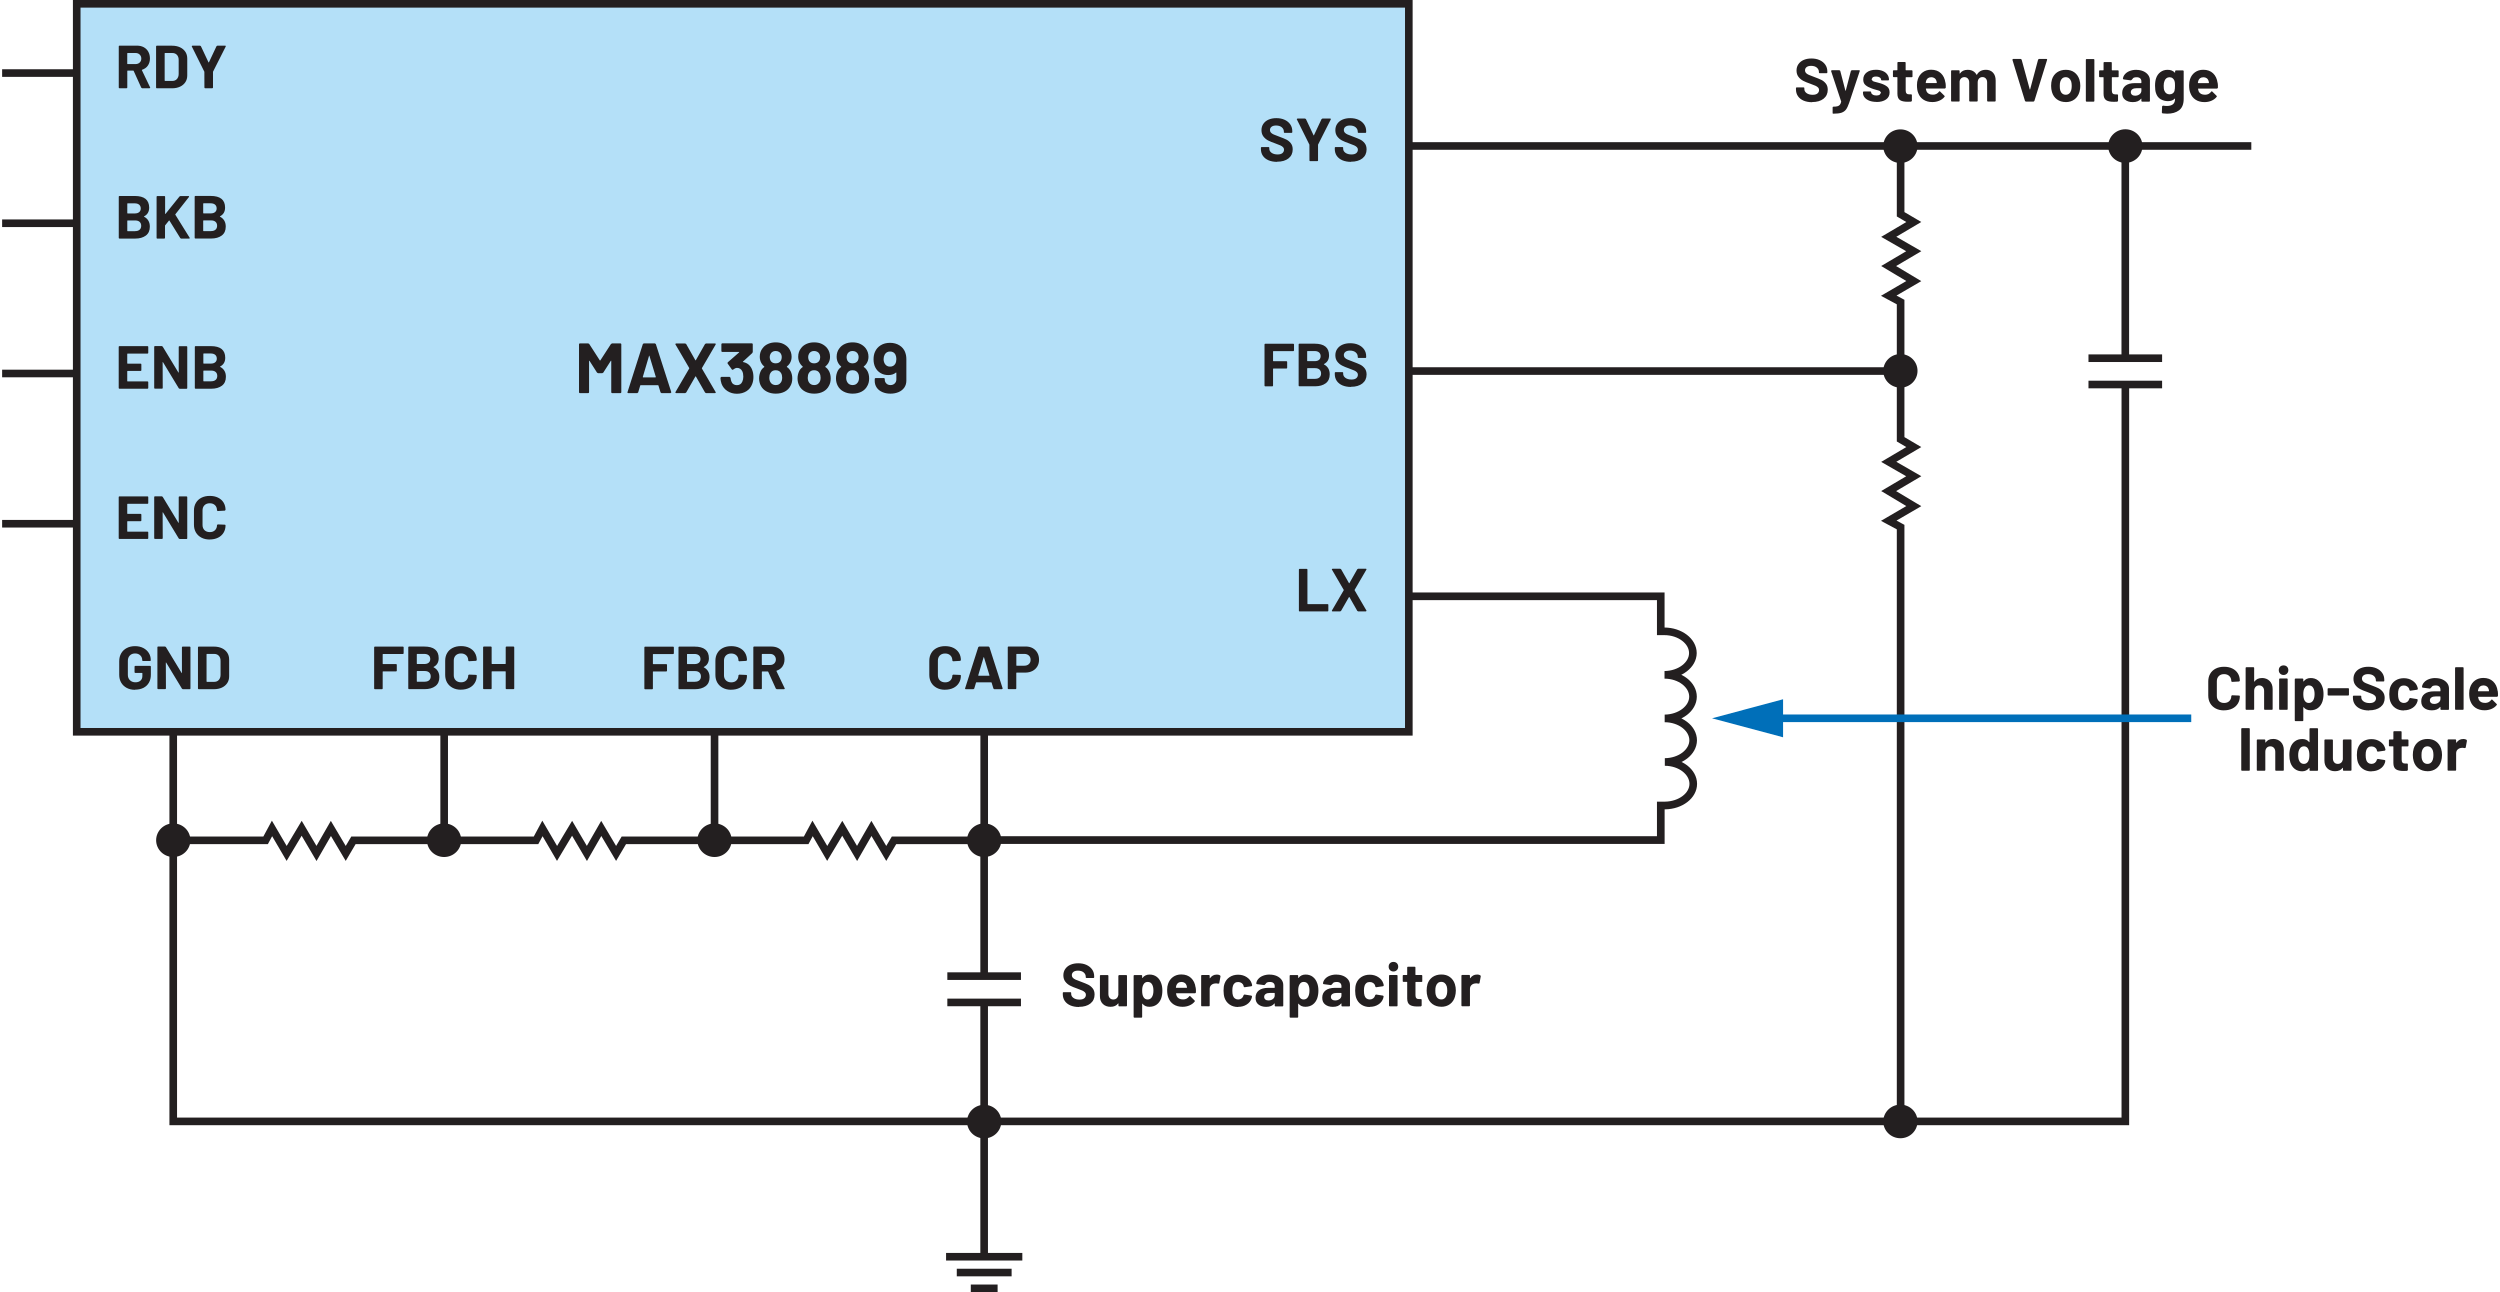 <?xml version="1.0" encoding="UTF-8"?><svg id="uuid-ac239e27-32dd-454d-b769-d724ab0a7060" xmlns="http://www.w3.org/2000/svg" width="6.83in" height="3.53in" viewBox="0 0 491.54 254.48"><polyline points="255.24 29.5 442.98 29.5 442.98 28 255.24 28" fill="#231f20"/><polyline points="255.24 73.83 373.87 73.83 373.87 72.33 255.24 72.33" fill="#231f20"/><polygon points="32.95 127.86 32.95 221.61 418.92 221.61 418.92 75.87 417.42 75.87 417.42 220.11 34.45 220.11 34.45 127.86 32.95 127.86 32.95 127.86" fill="#231f20"/><polyline points="87.81 165.4 87.81 127.86 86.31 127.86 86.31 165.4" fill="#231f20"/><polyline points="141.06 165.46 141.06 127.86 139.56 127.86 139.56 165.46" fill="#231f20"/><polyline points="194.17 165.34 194.17 127.86 192.67 127.86 192.67 165.34" fill="#231f20"/><polyline points="0 44.72 36.55 44.72 36.55 43.22 0 43.22" fill="#231f20"/><polyline points="0 74.31 36.55 74.31 36.55 72.81 0 72.81" fill="#231f20"/><polyline points="0 103.9 36.55 103.9 36.55 102.4 0 102.4" fill="#231f20"/><polyline points="0 15.14 36.55 15.14 36.55 13.64 0 13.64" fill="#231f20"/><rect x="14.69" y=".75" width="262.37" height="143.38" fill="#b4e0f8"/><polygon points="277.05 144.13 277.05 143.38 15.44 143.38 15.44 1.5 276.3 1.5 276.3 144.13 277.05 144.13 277.05 143.38 277.05 144.13 277.8 144.13 277.8 0 13.94 0 13.94 144.88 277.8 144.88 277.8 144.13 277.05 144.13" fill="#231f20"/><path d="M174.87,72.21c-.45,0-.79-.19-1.02-.56-.16-.26-.24-.57-.24-.92,0-.33,.07-.62,.21-.88,.22-.41,.58-.62,1.06-.62s.86,.21,1.06,.62c.12,.26,.18,.55,.18,.85,0,.38-.07,.7-.21,.94-.21,.38-.57,.57-1.05,.57Zm3-2.81c-.23-.59-.61-1.05-1.14-1.38-.53-.33-1.15-.5-1.86-.5s-1.31,.16-1.83,.48c-.52,.32-.89,.75-1.13,1.3-.19,.42-.28,.91-.28,1.46,0,.63,.12,1.17,.35,1.61,.25,.49,.6,.86,1.04,1.11,.44,.26,.95,.39,1.5,.39,.62,0,1.13-.16,1.51-.49h.06s.03,.04,.03,.04v1.3c0,.33-.11,.59-.32,.8-.21,.21-.5,.32-.84,.32s-.6-.1-.81-.31-.31-.46-.31-.77v-.13l-.05-.12-.12-.05h-1.64l-.12,.05-.05,.12v.39c0,.49,.13,.93,.39,1.31,.26,.38,.62,.67,1.09,.88s1,.32,1.61,.32,1.16-.11,1.64-.32,.84-.51,1.11-.9c.26-.39,.39-.83,.39-1.34v-4.21c0-.53-.08-.99-.24-1.37Zm-9.38,5.95c-.21,.33-.55,.49-.99,.49s-.81-.18-1.02-.53c-.16-.24-.24-.55-.24-.91s.07-.68,.21-.91c.21-.38,.55-.57,1.04-.57,.51,0,.87,.2,1.08,.59,.13,.23,.2,.52,.2,.87,0,.4-.09,.73-.27,.98Zm-2.04-5.6c.09-.2,.23-.35,.41-.46,.18-.11,.38-.16,.61-.16,.25,0,.47,.05,.66,.16s.33,.25,.42,.44c.09,.19,.14,.38,.14,.59,0,.29-.06,.54-.18,.74-.23,.34-.57,.5-1.02,.5s-.78-.17-.99-.5c-.12-.21-.18-.46-.18-.73,0-.21,.05-.4,.14-.59Zm3.98,3.36c-.18-.36-.42-.63-.73-.83v-.1c.22-.17,.42-.37,.57-.62,.24-.38,.36-.82,.36-1.3,0-.63-.19-1.19-.56-1.68-.27-.35-.63-.63-1.06-.84s-.94-.31-1.51-.31-1.05,.1-1.5,.3c-.45,.2-.81,.48-1.08,.85-.37,.46-.56,1.02-.56,1.68,0,.47,.11,.89,.32,1.26,.16,.28,.35,.5,.57,.67v.1c-.31,.21-.54,.47-.7,.8-.21,.45-.32,.93-.32,1.44s.11,1,.34,1.44c.26,.5,.65,.89,1.18,1.16,.52,.27,1.11,.4,1.76,.4,.69,0,1.29-.14,1.79-.41s.87-.65,1.11-1.13c.23-.4,.35-.88,.35-1.44s-.11-1.01-.32-1.44Zm-9.51,2.24c-.21,.33-.55,.49-.99,.49s-.81-.18-1.02-.53c-.16-.24-.24-.55-.24-.91s.07-.68,.21-.91c.21-.38,.55-.57,1.04-.57,.51,0,.87,.2,1.08,.59,.13,.23,.2,.52,.2,.87,0,.4-.09,.73-.27,.98Zm-2.04-5.6c.09-.2,.23-.35,.41-.46,.18-.11,.38-.16,.61-.16,.25,0,.47,.05,.66,.16s.33,.25,.42,.44c.09,.19,.14,.38,.14,.59,0,.29-.06,.54-.18,.74-.23,.34-.57,.5-1.02,.5s-.78-.17-.99-.5c-.12-.21-.18-.46-.18-.73,0-.21,.05-.4,.14-.59Zm3.98,3.36c-.18-.36-.42-.63-.73-.83v-.1c.22-.17,.42-.37,.57-.62,.24-.38,.36-.82,.36-1.3,0-.63-.19-1.19-.56-1.68-.27-.35-.63-.63-1.06-.84s-.94-.31-1.51-.31-1.05,.1-1.5,.3c-.45,.2-.81,.48-1.08,.85-.37,.46-.56,1.02-.56,1.68,0,.47,.11,.89,.32,1.26,.16,.28,.35,.5,.57,.67v.1c-.31,.21-.54,.47-.7,.8-.21,.45-.32,.93-.32,1.44s.11,1,.34,1.44c.26,.5,.65,.89,1.18,1.16,.52,.27,1.11,.4,1.76,.4,.69,0,1.29-.14,1.79-.41s.87-.65,1.11-1.13c.23-.4,.35-.88,.35-1.44s-.11-1.01-.32-1.44Zm-9.51,2.24c-.21,.33-.55,.49-.99,.49s-.81-.18-1.02-.53c-.16-.24-.24-.55-.24-.91s.07-.68,.21-.91c.21-.38,.55-.57,1.04-.57,.51,0,.87,.2,1.08,.59,.13,.23,.2,.52,.2,.87,0,.4-.09,.73-.27,.98Zm-2.04-5.6c.09-.2,.23-.35,.41-.46,.18-.11,.38-.16,.61-.16,.25,0,.47,.05,.66,.16s.33,.25,.42,.44c.09,.19,.14,.38,.14,.59,0,.29-.06,.54-.18,.74-.23,.34-.57,.5-1.02,.5s-.78-.17-.99-.5c-.12-.21-.18-.46-.18-.73,0-.21,.05-.4,.14-.59Zm3.98,3.36c-.18-.36-.42-.63-.73-.83v-.1c.22-.17,.42-.37,.57-.62,.24-.38,.36-.82,.36-1.3,0-.63-.19-1.19-.56-1.68-.27-.35-.63-.63-1.06-.84s-.94-.31-1.51-.31-1.05,.1-1.5,.3c-.45,.2-.81,.48-1.08,.85-.37,.46-.56,1.02-.56,1.68,0,.47,.11,.89,.32,1.26,.16,.28,.35,.5,.57,.67v.1c-.31,.21-.54,.47-.7,.8-.21,.45-.32,.93-.32,1.44s.11,1,.34,1.44c.26,.5,.65,.89,1.18,1.16,.52,.27,1.11,.4,1.76,.4,.69,0,1.29-.14,1.79-.41s.87-.65,1.11-1.13c.23-.4,.35-.88,.35-1.44s-.11-1.01-.32-1.44Zm-7.6-.36c-.34-.8-.92-1.28-1.74-1.44l-.06-.03,.02-.06,1.83-1.68,.1-.21v-1.54l-.05-.12-.12-.05h-5.84l-.12,.05-.05,.12v1.36l.05,.12,.12,.05h3.29l.05,.03-.02,.06-2.23,1.95-.06,.14,.03,.1,.83,1.16,.13,.08,.11-.04,.41-.26,.32-.09c.5,0,.86,.22,1.08,.66,.14,.28,.21,.64,.21,1.08,0,.37-.07,.7-.2,.98-.2,.46-.56,.69-1.08,.69-.26,0-.49-.07-.68-.2-.19-.13-.33-.32-.41-.57-.06-.15-.12-.38-.15-.69l-.17-.17h-1.65l-.17,.17c.02,.42,.09,.81,.22,1.18,.23,.61,.62,1.09,1.16,1.44s1.16,.53,1.87,.53,1.34-.17,1.87-.5,.9-.8,1.13-1.4c.17-.43,.25-.9,.25-1.4,0-.56-.09-1.05-.28-1.48Zm-14.94,4.68h1.76l.21-.11,1.83-3.19h.08l1.82,3.19,.21,.11h1.76l.15-.11-.03-.08-2.72-4.66v-.08l2.72-4.66v-.14s-.13-.06-.13-.06h-1.76l-.21,.11-1.82,3.21h-.08l-1.82-3.21-.21-.11h-1.78l-.15,.11,.03,.08,2.72,4.66v.08l-2.72,4.66v.14s.13,.06,.13,.06Zm-6.57-3.18l1.23-4.16,.04-.05,.04,.05,1.26,4.16-.06,.08h-2.46l-.06-.08Zm3.68,3.18h1.78l.15-.13v-.07s-3.04-9.46-3.04-9.46l-.18-.14h-2.2l-.18,.14-3.02,9.46v.15s.14,.05,.14,.05h1.78l.18-.14,.41-1.37,.07-.06h3.44l.07,.06,.42,1.37,.18,.14Zm-9.94-9.69l-2.11,3.26h-.08l-2.1-3.26-.2-.11h-1.64l-.12,.05-.05,.12v9.46l.05,.12,.12,.05h1.64l.12-.05,.05-.12v-6.16l.03-.06,.06,.03,1.48,2.32,.2,.11h.83l.2-.11,1.48-2.32,.06-.04,.03,.06v6.17l.05,.12,.12,.05h1.64l.12-.05,.05-.12v-9.46l-.05-.12-.12-.05h-1.64l-.2,.11Z" fill="#231f20"/><path d="M41.16,45.52h-1.5l-.06-.06v-1.99l.06-.06h1.49c.38,0,.67,.09,.88,.28,.21,.19,.31,.45,.31,.77s-.1,.59-.31,.77c-.21,.19-.5,.28-.86,.28Zm-1.5-5.48h1.4c.38,0,.67,.09,.88,.27,.21,.18,.31,.43,.31,.74s-.1,.54-.31,.72-.5,.26-.88,.26h-1.4l-.06-.06v-1.87l.06-.06Zm3.23,2.57c.68-.34,1.02-.92,1.02-1.72,0-1.54-.95-2.3-2.84-2.3h-3.01l-.1,.04-.04,.1v8.11l.04,.1,.1,.04h3.11c.86,0,1.55-.2,2.08-.59,.53-.4,.79-.98,.79-1.76,0-.91-.38-1.56-1.14-1.96v-.07Zm-12.35,4.38h1.4l.1-.04,.04-.1v-2.39l.02-.07,.76-.95,.05-.02,.04,.02,2.14,3.46,.17,.1h1.58l.12-.08-.02-.08-2.83-4.55v-.08s2.69-3.42,2.69-3.42l.02-.13-.12-.05h-1.58l-.18,.08-2.77,3.44-.05,.02-.02-.04v-3.36l-.04-.1-.1-.04h-1.4l-.1,.04-.04,.1v8.11l.04,.1,.1,.04Zm-4.33-1.46h-1.5l-.06-.06v-1.99l.06-.06h1.49c.38,0,.67,.09,.88,.28,.21,.19,.31,.45,.31,.77s-.1,.59-.31,.77c-.21,.19-.5,.28-.86,.28Zm-1.5-5.48h1.4c.38,0,.67,.09,.88,.27,.21,.18,.31,.43,.31,.74s-.1,.54-.31,.72-.5,.26-.88,.26h-1.4l-.06-.06v-1.87l.06-.06Zm3.23,2.57c.68-.34,1.02-.92,1.02-1.72,0-1.54-.95-2.3-2.84-2.3h-3.01l-.1,.04-.04,.1v8.11l.04,.1,.1,.04h3.11c.86,0,1.55-.2,2.08-.59,.53-.4,.79-.98,.79-1.76,0-.91-.38-1.56-1.14-1.96v-.07Z" fill="#231f20"/><path d="M41.19,75.1h-1.5l-.06-.06v-1.99l.06-.06h1.49c.38,0,.67,.09,.88,.28,.21,.19,.31,.45,.31,.77s-.1,.59-.31,.77c-.21,.19-.5,.28-.86,.28Zm-1.5-5.48h1.4c.38,0,.67,.09,.88,.27,.21,.18,.31,.43,.31,.74s-.1,.54-.31,.72-.5,.26-.88,.26h-1.4l-.06-.06v-1.87l.06-.06Zm3.23,2.57c.68-.34,1.02-.92,1.02-1.72,0-1.54-.95-2.3-2.84-2.3h-3.01l-.1,.04-.04,.1v8.11l.04,.1,.1,.04h3.11c.86,0,1.55-.2,2.08-.59,.53-.4,.79-.98,.79-1.76,0-.91-.38-1.56-1.14-1.96v-.07Zm-8.14-3.88v5.04s-.01,.05-.01,.05l-.05-.03-3.1-5.11-.17-.1h-1.36l-.1,.04-.04,.1v8.11l.04,.1,.1,.04h1.4l.1-.04,.04-.1-.02-5.06,.02-.05,.05,.03,3.11,5.14,.17,.1h1.36l.1-.04,.04-.1v-8.11l-.04-.1-.1-.04h-1.4l-.1,.04-.04,.1Zm-6,1.16v-1.16l-.04-.1-.1-.04h-5.54l-.1,.04-.04,.1v8.11l.04,.1,.1,.04h5.54l.1-.04,.04-.1v-1.16l-.04-.1-.1-.04h-3.94l-.06-.06v-1.94l.06-.06h2.58l.1-.04,.04-.1v-1.16l-.04-.1-.1-.04h-2.58l-.06-.06v-1.86l.06-.06h3.94l.1-.04,.04-.1Z" fill="#231f20"/><path d="M40.89,106.25c.62,0,1.16-.12,1.63-.35,.47-.23,.83-.56,1.09-.98,.26-.42,.39-.91,.39-1.46l-.04-.08-.1-.04-1.4-.06-.14,.13c0,.42-.13,.75-.39,1.01-.26,.26-.6,.38-1.03,.38s-.78-.13-1.04-.38c-.26-.26-.39-.59-.39-1.01v-2.89c0-.42,.13-.76,.39-1.02,.26-.26,.61-.38,1.04-.38s.77,.13,1.03,.38,.39,.6,.39,1.02l.12,.13h.02l1.4-.08,.14-.13c0-.55-.13-1.04-.39-1.46-.26-.42-.62-.74-1.09-.97-.47-.23-1.01-.34-1.63-.34s-1.17,.12-1.64,.36c-.47,.24-.84,.58-1.09,1.02-.26,.44-.38,.95-.38,1.52v2.77c0,.58,.13,1.08,.38,1.52,.26,.44,.62,.78,1.09,1.03s1.02,.37,1.64,.37Zm-6.11-8.35v5.04s-.01,.05-.01,.05l-.05-.03-3.1-5.11-.17-.1h-1.36l-.1,.04-.04,.1v8.11l.04,.1,.1,.04h1.4l.1-.04,.04-.1-.02-5.06,.02-.05,.05,.03,3.11,5.14,.17,.1h1.36l.1-.04,.04-.1v-8.11l-.04-.1-.1-.04h-1.4l-.1,.04-.04,.1Zm-6,1.16v-1.16l-.04-.1-.1-.04h-5.54l-.1,.04-.04,.1v8.11l.04,.1,.1,.04h5.54l.1-.04,.04-.1v-1.16l-.04-.1-.1-.04h-3.94l-.06-.06v-1.94l.06-.06h2.58l.1-.04,.04-.1v-1.16l-.04-.1-.1-.04h-2.58l-.06-.06v-1.86l.06-.06h3.94l.1-.04,.04-.1Z" fill="#231f20"/><path d="M40.26,134.23v-5.38l.06-.06h1.44c.38,0,.69,.12,.92,.37,.23,.25,.34,.58,.34,1v2.76c0,.42-.13,.75-.35,1-.23,.25-.53,.37-.89,.37h-1.45l-.06-.06Zm-1.55,1.51h3c.6,0,1.13-.11,1.58-.32,.45-.21,.8-.51,1.05-.89s.37-.83,.37-1.33v-3.31c0-.5-.12-.95-.37-1.33-.25-.38-.6-.68-1.05-.89s-.98-.32-1.58-.32h-3l-.1,.04-.04,.1v8.11l.04,.1,.1,.04Zm-3.3-8.26v5.04s-.01,.05-.01,.05l-.05-.03-3.1-5.11-.17-.1h-1.36l-.1,.04-.04,.1v8.11l.04,.1,.1,.04h1.4l.1-.04,.04-.1-.02-5.06,.02-.05,.05,.03,3.11,5.14,.17,.1h1.36l.1-.04,.04-.1v-8.11l-.04-.1-.1-.04h-1.4l-.1,.04-.04,.1Zm-9.22,8.35c.62,0,1.16-.12,1.63-.35,.47-.24,.83-.58,1.09-1.03,.26-.45,.38-.98,.38-1.58v-1.58l-.04-.1-.1-.04h-2.93l-.1,.04-.04,.1v1.1l.04,.1,.1,.04h1.34l.06,.06v.54c0,.39-.12,.7-.37,.92-.25,.22-.58,.33-1,.33s-.79-.13-1.07-.4c-.28-.27-.42-.62-.42-1.05v-2.78c0-.43,.13-.78,.39-1.05,.26-.27,.61-.4,1.04-.4s.76,.13,1.02,.38,.38,.56,.38,.93v.04l.04,.1,.1,.04h1.4l.1-.04,.04-.1v-.08c0-.5-.13-.96-.39-1.37s-.62-.74-1.09-.98c-.47-.24-1.01-.36-1.61-.36s-1.16,.12-1.63,.37c-.47,.24-.84,.59-1.1,1.04s-.39,.96-.39,1.55v2.69c0,.58,.13,1.1,.39,1.54,.26,.44,.63,.79,1.1,1.04,.47,.25,1.02,.37,1.63,.37Z" fill="#231f20"/><path d="M40,17.38h1.39l.1-.04,.04-.1v-3.11s2.51-4.97,2.51-4.97v-.13s-.11-.04-.11-.04h-1.54l-.17,.11-1.5,3.19h-.07l-1.5-3.19-.17-.11h-1.51l-.13,.1,.02,.07,2.47,4.97v.07s.01,3.04,.01,3.04l.04,.1,.1,.04Zm-7.99-1.5v-5.38l.06-.06h1.44c.38,0,.69,.12,.92,.37,.23,.25,.34,.58,.34,1v2.76c0,.42-.13,.75-.35,1-.23,.25-.53,.37-.89,.37h-1.45l-.06-.06Zm-1.55,1.51h3c.6,0,1.13-.11,1.58-.32,.45-.21,.8-.51,1.05-.89s.37-.83,.37-1.33v-3.31c0-.5-.12-.95-.37-1.33-.25-.38-.6-.68-1.05-.89s-.98-.32-1.58-.32h-3l-.1,.04-.04,.1v8.11l.04,.1,.1,.04Zm-5.76-6.95h1.57c.34,0,.61,.1,.82,.31,.21,.2,.32,.47,.32,.79s-.11,.58-.32,.78c-.21,.2-.49,.3-.82,.3h-1.57l-.06-.06v-2.05l.06-.06Zm2.86,6.95h1.48l.13-.1-.02-.07-1.63-3.4,.04-.08c.49-.16,.87-.43,1.14-.82,.27-.39,.41-.85,.41-1.4,0-.5-.11-.95-.32-1.33s-.51-.68-.9-.89c-.39-.21-.84-.31-1.35-.31h-3.43l-.1,.04-.04,.1v8.11l.04,.1,.1,.04h1.4l.1-.04,.04-.1v-3.28l.06-.06h1.12l.07,.05,1.5,3.32,.17,.11Z" fill="#231f20"/><path d="M265.66,31.85c.94,0,1.69-.22,2.24-.65,.55-.44,.83-1.03,.83-1.78,0-.5-.13-.91-.39-1.23-.26-.32-.55-.55-.88-.71s-.77-.34-1.34-.55c-.51-.18-.89-.33-1.13-.44-.24-.11-.43-.23-.55-.37-.12-.14-.19-.3-.19-.5,0-.28,.11-.5,.32-.66,.21-.16,.51-.24,.88-.24,.48,0,.86,.12,1.13,.35,.28,.24,.41,.52,.41,.86v.1l.04,.1,.1,.04h1.38l.1-.04,.04-.1v-.18c0-.51-.13-.96-.4-1.35-.27-.39-.64-.69-1.12-.91-.48-.22-1.02-.32-1.63-.32-.58,0-1.08,.1-1.52,.29-.44,.19-.78,.47-1.03,.83s-.37,.78-.37,1.26,.13,.9,.38,1.23,.56,.59,.94,.79c.37,.19,.83,.38,1.36,.56,.48,.18,.83,.31,1.05,.41,.22,.1,.39,.22,.52,.35s.19,.29,.19,.49c0,.26-.1,.49-.31,.67s-.52,.27-.95,.27c-.5,0-.9-.11-1.2-.33-.3-.22-.44-.49-.44-.81v-.18l-.04-.1-.1-.04h-1.37l-.1,.04-.04,.1v.26c0,.5,.13,.95,.39,1.33,.26,.38,.63,.67,1.11,.88,.48,.2,1.04,.31,1.68,.31Zm-8.02-.11h1.39l.1-.04,.04-.1v-3.11s2.51-4.97,2.51-4.97v-.13s-.11-.04-.11-.04h-1.54l-.17,.11-1.5,3.19h-.07l-1.5-3.19-.17-.11h-1.51l-.13,.1,.02,.07,2.47,4.97v.07s.01,3.04,.01,3.04l.04,.1,.1,.04Zm-6.53,.11c.94,0,1.69-.22,2.24-.65,.55-.44,.83-1.03,.83-1.78,0-.5-.13-.91-.39-1.23-.26-.32-.55-.55-.88-.71s-.77-.34-1.34-.55c-.51-.18-.89-.33-1.13-.44-.24-.11-.43-.23-.55-.37-.12-.14-.19-.3-.19-.5,0-.28,.11-.5,.32-.66,.21-.16,.51-.24,.88-.24,.48,0,.86,.12,1.13,.35,.28,.24,.41,.52,.41,.86v.1l.04,.1,.1,.04h1.38l.1-.04,.04-.1v-.18c0-.51-.13-.96-.4-1.35-.27-.39-.64-.69-1.12-.91-.48-.22-1.02-.32-1.63-.32-.58,0-1.08,.1-1.52,.29-.44,.19-.78,.47-1.03,.83s-.37,.78-.37,1.26,.13,.9,.38,1.23,.56,.59,.94,.79c.37,.19,.83,.38,1.36,.56,.48,.18,.83,.31,1.05,.41,.22,.1,.39,.22,.52,.35s.19,.29,.19,.49c0,.26-.1,.49-.31,.67s-.52,.27-.95,.27c-.5,0-.9-.11-1.2-.33-.3-.22-.44-.49-.44-.81v-.18l-.04-.1-.1-.04h-1.37l-.1,.04-.04,.1v.26c0,.5,.13,.95,.39,1.33,.26,.38,.63,.67,1.11,.88,.48,.2,1.04,.31,1.68,.31Z" fill="#231f20"/><path d="M265.66,76.18c.94,0,1.69-.22,2.24-.65,.55-.44,.83-1.03,.83-1.78,0-.5-.13-.91-.39-1.23-.26-.32-.55-.55-.88-.71s-.77-.34-1.34-.55c-.51-.18-.89-.33-1.13-.44-.24-.11-.43-.23-.55-.37-.12-.14-.19-.3-.19-.5,0-.28,.11-.5,.32-.66,.21-.16,.51-.24,.88-.24,.48,0,.86,.12,1.13,.35,.28,.24,.41,.52,.41,.86v.1l.04,.1,.1,.04h1.38l.1-.04,.04-.1v-.18c0-.51-.13-.96-.4-1.35-.27-.39-.64-.69-1.12-.91-.48-.22-1.02-.32-1.63-.32-.58,0-1.08,.1-1.52,.29-.44,.19-.78,.47-1.03,.83s-.37,.78-.37,1.26,.13,.9,.38,1.23,.56,.59,.94,.79c.37,.19,.83,.38,1.36,.56,.48,.18,.83,.31,1.05,.41,.22,.1,.39,.22,.52,.35s.19,.29,.19,.49c0,.26-.1,.49-.31,.67s-.52,.27-.95,.27c-.5,0-.9-.11-1.2-.33-.3-.22-.44-.49-.44-.81v-.18l-.04-.1-.1-.04h-1.37l-.1,.04-.04,.1v.26c0,.5,.13,.95,.39,1.33,.26,.38,.63,.67,1.11,.88,.48,.2,1.04,.31,1.68,.31Zm-7.07-1.56h-1.5l-.06-.06v-1.99l.06-.06h1.49c.38,0,.67,.09,.88,.28,.21,.19,.31,.45,.31,.77s-.1,.59-.31,.77c-.21,.19-.5,.28-.86,.28Zm-1.5-5.48h1.4c.38,0,.67,.09,.88,.27,.21,.18,.31,.43,.31,.74s-.1,.54-.31,.72-.5,.26-.88,.26h-1.4l-.06-.06v-1.87l.06-.06Zm3.23,2.57c.68-.34,1.02-.92,1.02-1.72,0-1.54-.95-2.3-2.84-2.3h-3.01l-.1,.04-.04,.1v8.11l.04,.1,.1,.04h3.11c.86,0,1.55-.2,2.08-.59,.53-.4,.79-.98,.79-1.76,0-.91-.38-1.56-1.14-1.96v-.07Zm-5.88-2.71v-1.16l-.04-.1-.1-.04h-5.53l-.1,.04-.04,.1v8.11l.04,.1,.1,.04h1.4l.1-.04,.04-.1v-3.31l.06-.06h2.58l.1-.04,.04-.1v-1.16l-.04-.1-.1-.04h-2.58l-.06-.06v-1.86l.06-.06h3.92l.1-.04,.04-.1Z" fill="#231f20"/><path d="M262.01,120.42h1.51l.18-.1,1.57-2.74h.07l1.56,2.74,.18,.1h1.51l.13-.1-.02-.07-2.33-4v-.07l2.33-4v-.12s-.11-.05-.11-.05h-1.51l-.18,.1-1.56,2.75h-.07l-1.56-2.75-.18-.1h-1.52l-.13,.1,.02,.07,2.33,4v.07l-2.33,4v.12s.11,.05,.11,.05Zm-6.48,0h5.53l.1-.04,.04-.1v-1.16l-.04-.1-.1-.04h-3.92l-.06-.06v-6.74l-.04-.1-.1-.04h-1.4l-.1,.04-.04,.1v8.11l.04,.1,.1,.04Z" fill="#231f20"/><path d="M99.18,127.48v3.23l-.06,.06h-2.65l-.06-.06v-3.23l-.04-.1-.1-.04h-1.4l-.1,.04-.04,.1v8.11l.04,.1,.1,.04h1.4l.1-.04,.04-.1v-3.31l.06-.06h2.65l.06,.06v3.31l.04,.1,.1,.04h1.4l.1-.04,.04-.1v-8.11l-.04-.1-.1-.04h-1.4l-.1,.04-.04,.1Zm-8.81,8.35c.62,0,1.16-.12,1.63-.35,.47-.23,.83-.56,1.09-.98,.26-.42,.39-.91,.39-1.46l-.04-.08-.1-.04-1.4-.06-.14,.13c0,.42-.13,.75-.39,1.01-.26,.26-.6,.38-1.03,.38s-.78-.13-1.04-.38c-.26-.26-.39-.59-.39-1.01v-2.89c0-.42,.13-.76,.39-1.02,.26-.26,.61-.38,1.04-.38s.77,.13,1.03,.38,.39,.6,.39,1.02l.12,.13h.02l1.4-.08,.14-.13c0-.55-.13-1.04-.39-1.46-.26-.42-.62-.74-1.09-.97-.47-.23-1.01-.34-1.63-.34s-1.17,.12-1.64,.36c-.47,.24-.84,.58-1.09,1.02-.26,.44-.38,.95-.38,1.52v2.77c0,.58,.13,1.08,.38,1.52,.26,.44,.62,.78,1.09,1.03s1.02,.37,1.64,.37Zm-7.14-1.56h-1.5l-.06-.06v-1.99l.06-.06h1.49c.38,0,.67,.09,.88,.28,.21,.19,.31,.45,.31,.77s-.1,.59-.31,.77c-.21,.19-.5,.28-.86,.28Zm-1.5-5.48h1.4c.38,0,.67,.09,.88,.27,.21,.18,.31,.43,.31,.74s-.1,.54-.31,.72-.5,.26-.88,.26h-1.4l-.06-.06v-1.87l.06-.06Zm3.23,2.57c.68-.34,1.02-.92,1.02-1.72,0-1.54-.95-2.3-2.84-2.3h-3.01l-.1,.04-.04,.1v8.11l.04,.1,.1,.04h3.11c.86,0,1.55-.2,2.08-.59,.53-.4,.79-.98,.79-1.76,0-.91-.38-1.56-1.14-1.96v-.07Zm-5.88-2.71v-1.16l-.04-.1-.1-.04h-5.53l-.1,.04-.04,.1v8.11l.04,.1,.1,.04h1.4l.1-.04,.04-.1v-3.31l.06-.06h2.58l.1-.04,.04-.1v-1.16l-.04-.1-.1-.04h-2.58l-.06-.06v-1.86l.06-.06h3.92l.1-.04,.04-.1Z" fill="#231f20"/><path d="M149.68,128.79h1.57c.34,0,.61,.1,.82,.31,.21,.2,.32,.47,.32,.79s-.11,.58-.32,.78c-.21,.2-.49,.3-.82,.3h-1.57l-.06-.06v-2.05l.06-.06Zm2.86,6.95h1.48l.13-.1-.02-.07-1.63-3.4,.04-.08c.49-.16,.87-.43,1.14-.82,.27-.39,.41-.85,.41-1.4,0-.5-.11-.95-.32-1.33s-.51-.68-.9-.89c-.39-.21-.84-.31-1.35-.31h-3.43l-.1,.04-.04,.1v8.11l.04,.1,.1,.04h1.4l.1-.04,.04-.1v-3.28l.06-.06h1.12l.07,.05,1.5,3.32,.17,.11Zm-8.95,.1c.62,0,1.16-.12,1.63-.35,.47-.23,.83-.56,1.09-.98,.26-.42,.39-.91,.39-1.46l-.04-.08-.1-.04-1.4-.06-.14,.13c0,.42-.13,.75-.39,1.01-.26,.26-.6,.38-1.03,.38s-.78-.13-1.04-.38c-.26-.26-.39-.59-.39-1.01v-2.89c0-.42,.13-.76,.39-1.02,.26-.26,.61-.38,1.04-.38s.77,.13,1.03,.38,.39,.6,.39,1.02l.12,.13h.02l1.4-.08,.14-.13c0-.55-.13-1.04-.39-1.46-.26-.42-.62-.74-1.09-.97-.47-.23-1.01-.34-1.63-.34s-1.17,.12-1.64,.36c-.47,.24-.84,.58-1.09,1.02-.26,.44-.38,.95-.38,1.52v2.77c0,.58,.13,1.08,.38,1.52,.26,.44,.62,.78,1.09,1.03s1.02,.37,1.64,.37Zm-7.14-1.56h-1.5l-.06-.06v-1.99l.06-.06h1.49c.38,0,.67,.09,.88,.28,.21,.19,.31,.45,.31,.77s-.1,.59-.31,.77c-.21,.19-.5,.28-.86,.28Zm-1.5-5.48h1.4c.38,0,.67,.09,.88,.27,.21,.18,.31,.43,.31,.74s-.1,.54-.31,.72-.5,.26-.88,.26h-1.4l-.06-.06v-1.87l.06-.06Zm3.23,2.57c.68-.34,1.02-.92,1.02-1.72,0-1.54-.95-2.3-2.84-2.3h-3.01l-.1,.04-.04,.1v8.11l.04,.1,.1,.04h3.11c.86,0,1.55-.2,2.08-.59,.53-.4,.79-.98,.79-1.76,0-.91-.38-1.56-1.14-1.96v-.07Zm-5.88-2.71v-1.16l-.04-.1-.1-.04h-5.53l-.1,.04-.04,.1v8.11l.04,.1,.1,.04h1.4l.1-.04,.04-.1v-3.31l.06-.06h2.58l.1-.04,.04-.1v-1.16l-.04-.1-.1-.04h-2.58l-.06-.06v-1.86l.06-.06h3.92l.1-.04,.04-.1Z" fill="#231f20"/><path d="M201.33,131.12h-1.52l-.06-.06v-2.21l.06-.06h1.52c.37,0,.66,.11,.89,.32s.34,.5,.34,.85-.11,.62-.34,.83c-.22,.21-.52,.32-.89,.32Zm.25-3.79h-3.38l-.1,.04-.04,.1v8.12l.04,.1,.1,.04h1.4l.1-.04,.04-.1v-3.06l.06-.06h1.7c.54,0,1.01-.11,1.42-.32s.73-.51,.96-.89c.23-.38,.34-.83,.34-1.33s-.11-.97-.33-1.36c-.22-.4-.53-.7-.93-.92s-.86-.32-1.39-.32Zm-9.34,5.69l1.06-3.56,.04-.04,.04,.04,1.08,3.56-.05,.07h-2.11l-.05-.07Zm3.16,2.72h1.52l.13-.11v-.06s-2.6-8.11-2.6-8.11l-.16-.12h-1.88l-.16,.12-2.59,8.11v.13s.12,.04,.12,.04h1.52l.16-.12,.35-1.18,.06-.05h2.95l.06,.05,.36,1.18,.16,.12Zm-9.68,.1c.62,0,1.16-.12,1.63-.35,.47-.23,.83-.56,1.09-.98,.26-.42,.39-.91,.39-1.46l-.04-.08-.1-.04-1.4-.06-.14,.13c0,.42-.13,.75-.39,1.01-.26,.26-.6,.38-1.03,.38s-.78-.13-1.04-.38c-.26-.26-.39-.59-.39-1.01v-2.89c0-.42,.13-.76,.39-1.02,.26-.26,.61-.38,1.04-.38s.77,.13,1.03,.38,.39,.6,.39,1.02l.12,.13h.02l1.4-.08,.14-.13c0-.55-.13-1.04-.39-1.46-.26-.42-.62-.74-1.09-.97-.47-.23-1.01-.34-1.63-.34s-1.17,.12-1.64,.36c-.47,.24-.84,.58-1.09,1.02-.26,.44-.38,.95-.38,1.52v2.77c0,.58,.13,1.08,.38,1.52,.26,.44,.62,.78,1.09,1.03s1.02,.37,1.64,.37Z" fill="#231f20"/><path d="M433.53,15.21c.26,0,.49,.07,.67,.2s.31,.32,.38,.56c0,0,.02,.1,.06,.34l-.05,.06h-2.08l-.06-.06,.08-.38c.16-.47,.49-.71,1-.71Zm2.8,1.09c-.1-.78-.4-1.4-.88-1.86-.48-.46-1.13-.7-1.93-.7-.63,0-1.18,.17-1.64,.5-.46,.34-.78,.79-.97,1.36-.12,.34-.18,.72-.18,1.16,0,.65,.08,1.17,.25,1.57,.21,.56,.55,1,1.03,1.31,.48,.31,1.06,.47,1.75,.47,.5,0,.95-.09,1.37-.27s.76-.43,1.02-.76l.05-.1-.06-.11-.86-.85-.08-.05-.11,.07c-.3,.41-.7,.62-1.21,.62-.64,0-1.06-.22-1.27-.67l-.13-.48,.05-.06h3.71l.16-.14c.02-.38,0-.72-.05-1.02Zm-8.46,1.57c-.06,.21-.18,.38-.35,.51s-.38,.2-.64,.2-.46-.07-.64-.2-.31-.31-.38-.52c-.1-.19-.14-.51-.14-.96,0-.41,.06-.73,.17-.97,.08-.22,.2-.39,.37-.52,.17-.13,.37-.2,.61-.2s.46,.07,.62,.2,.29,.31,.36,.52l.08,.38c.02,.14,.02,.33,.02,.58,0,.42-.03,.74-.1,.98Zm.1-3.88v.29l-.02,.04-.05-.02c-.33-.37-.8-.55-1.42-.55-.53,0-.99,.15-1.39,.44-.4,.3-.68,.69-.85,1.18-.14,.39-.22,.9-.22,1.52,0,.58,.06,1.06,.18,1.43,.18,.56,.49,.97,.93,1.22,.44,.25,.91,.38,1.43,.38,.58,0,1.03-.16,1.33-.49l.05-.02,.02,.04c0,.5-.14,.86-.41,1.08-.28,.22-.67,.34-1.18,.34-.24,0-.5-.02-.79-.07l-.17,.13-.05,1.24,.12,.16c.34,.04,.66,.06,.94,.06,.95,0,1.73-.22,2.33-.67,.6-.45,.91-1.2,.91-2.24v-5.47l-.04-.1-.1-.04h-1.4l-.1,.04-.04,.1Zm-7.88,4.86c-.26,0-.46-.06-.61-.19-.15-.12-.23-.29-.23-.51,0-.25,.1-.44,.31-.58,.2-.14,.49-.2,.85-.2h.86l.06,.06v.43c0,.29-.12,.52-.36,.71-.24,.18-.53,.28-.88,.28Zm.24-5.1c-.48,0-.91,.08-1.3,.23-.39,.15-.7,.36-.94,.64-.24,.27-.37,.58-.4,.91l.13,.11,1.45,.19,.16-.12,.32-.37c.16-.09,.37-.13,.62-.13,.32,0,.56,.07,.72,.22s.24,.35,.24,.62v.26l-.06,.06h-1.22c-.8,0-1.42,.17-1.85,.51-.43,.34-.65,.82-.65,1.43s.19,1.04,.58,1.34c.38,.3,.89,.46,1.51,.46,.74,0,1.28-.22,1.62-.66l.05-.02,.02,.05v.4l.04,.1,.1,.04h1.4l.1-.04,.04-.1v-4.07c0-.38-.11-.73-.34-1.04-.23-.31-.55-.56-.95-.74-.41-.18-.87-.27-1.39-.27Zm-3.48,1.31v-1.07l-.04-.1-.1-.04h-1.15l-.06-.06v-1.43l-.04-.1-.1-.04h-1.34l-.1,.04-.04,.1v1.43l-.06,.06h-.68l-.1,.04-.04,.1v1.07l.04,.1,.1,.04h.68l.06,.06v3.22c0,.61,.18,1.02,.5,1.24s.82,.33,1.49,.33c.14,0,.38,0,.72-.02l.14-.16v-1.14l-.04-.1-.1-.04h-.4c-.24,0-.41-.06-.52-.19-.11-.13-.16-.32-.16-.59v-2.54l.06-.06h1.15l.1-.04,.04-.1Zm-6.32,4.96h1.4l.1-.04,.04-.1V11.77l-.04-.1-.1-.04h-1.4l-.1,.04-.04,.1v8.11l.04,.1,.1,.04Zm-4.1-1.36c-.27,0-.5-.08-.69-.24-.19-.16-.32-.38-.4-.66-.06-.2-.08-.48-.08-.84s.03-.66,.1-.85c.08-.27,.21-.48,.39-.64,.18-.15,.41-.23,.68-.23s.49,.08,.67,.23c.18,.15,.32,.36,.41,.64,.06,.23,.1,.52,.1,.85,0,.3-.03,.58-.1,.84-.08,.28-.21,.5-.4,.66-.18,.16-.41,.24-.67,.24Zm0,1.45c.67,0,1.25-.18,1.72-.53,.48-.36,.8-.85,.98-1.47,.11-.38,.17-.78,.17-1.21s-.06-.86-.19-1.26c-.19-.59-.52-1.05-.98-1.39s-1.02-.5-1.68-.5-1.25,.17-1.73,.5c-.48,.34-.81,.8-1,1.39-.11,.38-.17,.8-.17,1.27,0,.44,.06,.85,.17,1.22,.18,.61,.5,1.09,.98,1.44,.48,.35,1.06,.53,1.73,.53Zm-7.85-.1h1.51l.16-.12,2.51-8.11v-.12s-.12-.05-.12-.05h-1.48l-.17,.12-1.57,5.86-.04,.04-.04-.04-1.6-5.86-.17-.12h-1.51l-.13,.12v.05s2.48,8.11,2.48,8.11l.16,.12Zm-7.92-6.26c-.38,0-.71,.08-1.01,.24-.3,.16-.54,.4-.71,.73h-.08c-.16-.31-.39-.55-.69-.72s-.65-.25-1.05-.25c-.69,0-1.2,.24-1.52,.73l-.05,.02-.02-.05v-.47l-.04-.1-.1-.04h-1.4l-.1,.04-.04,.1v5.88l.04,.1,.1,.04h1.4l.1-.04,.04-.1v-3.8c.03-.27,.13-.48,.31-.64s.39-.23,.64-.23c.28,0,.51,.1,.68,.29,.18,.2,.26,.45,.26,.77v3.6l.04,.1,.1,.04h1.39l.1-.04,.04-.1v-3.61c0-.32,.09-.58,.26-.77,.18-.19,.4-.29,.68-.29s.5,.1,.67,.29c.17,.19,.25,.45,.25,.78v3.6l.04,.1,.1,.04h1.4l.1-.04,.04-.1v-3.97c0-.68-.18-1.21-.53-1.58-.35-.38-.84-.56-1.46-.56Zm-10.73,1.45c.26,0,.49,.07,.67,.2s.31,.32,.38,.56c0,0,.02,.1,.06,.34l-.05,.06h-2.08l-.06-.06,.08-.38c.16-.47,.49-.71,1-.71Zm2.8,1.09c-.1-.78-.4-1.4-.88-1.86-.48-.46-1.13-.7-1.93-.7-.63,0-1.18,.17-1.64,.5-.46,.34-.78,.79-.97,1.36-.12,.34-.18,.72-.18,1.16,0,.65,.08,1.17,.25,1.57,.21,.56,.55,1,1.03,1.31,.48,.31,1.06,.47,1.75,.47,.5,0,.95-.09,1.37-.27s.76-.43,1.02-.76l.05-.1-.06-.11-.86-.85-.08-.05-.11,.07c-.3,.41-.7,.62-1.21,.62-.64,0-1.06-.22-1.27-.67l-.13-.48,.05-.06h3.71l.16-.14c.02-.38,0-.72-.05-1.02Zm-6.48-1.24v-1.07l-.04-.1-.1-.04h-1.15l-.06-.06v-1.43l-.04-.1-.1-.04h-1.34l-.1,.04-.04,.1v1.43l-.06,.06h-.68l-.1,.04-.04,.1v1.07l.04,.1,.1,.04h.68l.06,.06v3.22c0,.61,.18,1.02,.5,1.24s.82,.33,1.49,.33c.14,0,.38,0,.72-.02l.14-.16v-1.14l-.04-.1-.1-.04h-.4c-.24,0-.41-.06-.52-.19-.11-.13-.16-.32-.16-.59v-2.54l.06-.06h1.15l.1-.04,.04-.1Zm-7.1,5.04c.79,0,1.42-.17,1.89-.5,.47-.33,.7-.79,.7-1.39,0-.5-.16-.89-.49-1.15s-.78-.48-1.34-.65l-.36-.1-.3-.08c-.38-.09-.66-.17-.82-.25l-.25-.36,.25-.4c.17-.1,.38-.14,.65-.14,.3,0,.53,.06,.71,.18,.18,.12,.27,.27,.27,.44l.04,.1,.1,.04h1.28l.1-.04,.04-.1c0-.38-.11-.71-.32-1.01-.21-.3-.51-.53-.89-.69-.38-.16-.83-.25-1.34-.25-.76,0-1.37,.17-1.83,.52-.46,.35-.69,.82-.69,1.41,0,.48,.15,.85,.46,1.1,.3,.26,.71,.47,1.22,.65,.22,.09,.51,.18,.89,.28,.33,.08,.56,.16,.71,.23l.22,.32-.25,.4c-.17,.11-.39,.16-.66,.16-.3,0-.54-.06-.74-.19s-.29-.27-.29-.45h0s-.04-.11-.04-.11l-.1-.04h-1.33l-.1,.04-.04,.1v.12c0,.34,.11,.65,.33,.92,.22,.27,.53,.48,.93,.64,.4,.15,.87,.23,1.4,.23Zm-8.54,2.3h.08c.69,0,1.22-.07,1.6-.2,.38-.14,.67-.35,.88-.64s.41-.73,.61-1.31l2.08-6.24v-.13s-.11-.04-.11-.04h-1.46l-.17,.12-1.01,3.89-.04,.04-.04-.04-1.01-3.89-.17-.12h-1.5l-.13,.11v.06s1.98,5.98,1.98,5.98v.07c-.06,.26-.15,.46-.27,.6s-.27,.23-.47,.28c-.2,.05-.46,.08-.8,.08l-.1,.04-.04,.1v1.1l.02,.1,.06,.04Zm-4.12-2.29c.94,0,1.69-.22,2.24-.65,.55-.44,.83-1.03,.83-1.78,0-.5-.13-.91-.39-1.23-.26-.32-.55-.55-.88-.71s-.77-.34-1.34-.55c-.51-.18-.89-.33-1.13-.44-.24-.11-.43-.23-.55-.37-.12-.14-.19-.3-.19-.5,0-.28,.11-.5,.32-.66,.21-.16,.51-.24,.88-.24,.48,0,.86,.12,1.13,.35,.28,.24,.41,.52,.41,.86v.1l.04,.1,.1,.04h1.38l.1-.04,.04-.1v-.18c0-.51-.13-.96-.4-1.35-.27-.39-.64-.69-1.12-.91-.48-.22-1.02-.32-1.63-.32-.58,0-1.08,.1-1.52,.29-.44,.19-.78,.47-1.03,.83s-.37,.78-.37,1.26,.13,.9,.38,1.23,.56,.59,.94,.79c.37,.19,.83,.38,1.36,.56,.48,.18,.83,.31,1.05,.41,.22,.1,.39,.22,.52,.35s.19,.29,.19,.49c0,.26-.1,.49-.31,.67s-.52,.27-.95,.27c-.5,0-.9-.11-1.2-.33-.3-.22-.44-.49-.44-.81v-.18l-.04-.1-.1-.04h-1.37l-.1,.04-.04,.1v.26c0,.5,.13,.95,.39,1.33,.26,.38,.63,.67,1.11,.88,.48,.2,1.04,.31,1.68,.31Z" fill="#231f20"/><path d="M418.91,70.55V28.97h-1.5v41.58h1.5Zm6.5-.75h-14.5v1.5h14.5v-1.5Zm0,5.18h-14.5v1.5h14.5v-1.5Z" fill="#231f20"/><polygon points="374.66 73.07 374.66 59.05 373.1 58.21 377.98 55.37 373.02 52.4 377.99 49.47 373.06 46.63 377.98 43.72 374.66 41.77 374.66 28.79 373.16 28.79 373.16 42.63 375.03 43.73 370.08 46.65 375.01 49.48 370.08 52.39 375.03 55.35 370.04 58.26 373.16 59.94 373.16 73.07 374.66 73.07 374.66 73.07" fill="#231f20"/><path d="M193.42,166.22h134.01v-6.82h.1c1.68-.02,3.22-.55,4.37-1.43,1.14-.87,1.92-2.14,1.92-3.58h0c0-1.46-.78-2.74-1.93-3.63-1.16-.89-2.71-1.43-4.41-1.43v.75s0,.75,0,.75c1.68-.02,3.23-.55,4.38-1.43,1.15-.88,1.93-2.15,1.94-3.59h0c0-1.46-.78-2.75-1.94-3.63-1.16-.89-2.71-1.43-4.41-1.43v.75s0,.75,0,.75c1.68-.02,3.23-.55,4.38-1.44,1.15-.88,1.93-2.15,1.94-3.59h0c0-1.46-.78-2.75-1.93-3.63-1.16-.89-2.71-1.43-4.41-1.43v.75s0,.75,0,.75c1.69-.02,3.23-.55,4.38-1.44,1.15-.88,1.93-2.15,1.94-3.59h0c0-1.46-.79-2.74-1.95-3.62-1.16-.88-2.72-1.41-4.42-1.42h-.71v.75h.75v-7.65h-50.47v1.5h48.97s0,6.9,0,6.9h1.45c1.39,0,2.64,.44,3.51,1.11,.88,.67,1.36,1.53,1.36,2.42h0c0,.89-.48,1.74-1.35,2.41-.87,.67-2.11,1.11-3.48,1.13v1.5c1.39,0,2.64,.45,3.51,1.12,.87,.68,1.35,1.54,1.35,2.43h0s0,0,0,0c0,.88-.48,1.73-1.35,2.4-.87,.67-2.11,1.11-3.48,1.13v1.5c1.39,0,2.64,.45,3.51,1.12,.87,.68,1.35,1.54,1.35,2.43h0s0,0,0,0c0,.88-.48,1.73-1.35,2.41-.87,.67-2.11,1.11-3.48,1.12v1.5c1.39,0,2.64,.45,3.5,1.12,.87,.68,1.35,1.54,1.35,2.43h0s0,0,0,0c0,.88-.47,1.73-1.34,2.39-.86,.66-2.1,1.1-3.47,1.12v.75s0-.75,0-.75h-1.59v6.81H193.42s0,1.51,0,1.51h0Z" fill="#231f20"/><polygon points="374.66 220.74 374.66 103.37 373.1 102.53 377.98 99.69 373.02 96.72 377.99 93.79 373.06 90.95 377.98 88.05 374.66 86.09 374.66 73.01 373.16 73.01 373.16 86.95 375.03 88.05 370.08 90.97 375.01 93.8 370.08 96.71 375.03 99.67 370.04 102.58 373.16 104.26 373.16 220.74 374.66 220.74 374.66 220.74" fill="#231f20"/><path d="M376.74,73.04h0c0-1.55-1.28-2.81-2.88-2.81s-2.88,1.26-2.88,2.81,1.29,2.81,2.88,2.81,2.88-1.26,2.88-2.81Z" fill="#231f20"/><path d="M376.74,73.04h.5c0-1.84-1.51-3.31-3.37-3.31-1.85,0-3.37,1.47-3.38,3.31,0,1.84,1.52,3.31,3.38,3.31,1.86,0,3.37-1.48,3.37-3.31h-1c0,1.27-1.05,2.31-2.38,2.31-1.32,0-2.37-1.05-2.38-2.31,0-1.27,1.06-2.31,2.38-2.31,1.33,0,2.37,1.04,2.38,2.31h.5Z" fill="#231f20"/><path d="M376.74,28.79h0c0-1.55-1.28-2.81-2.88-2.81s-2.88,1.26-2.88,2.81,1.29,2.81,2.88,2.81,2.88-1.26,2.88-2.81Z" fill="#231f20"/><path d="M376.74,28.79h.5c0-1.84-1.51-3.31-3.37-3.31-1.85,0-3.37,1.47-3.38,3.31,0,1.84,1.52,3.31,3.38,3.31,1.86,0,3.37-1.48,3.37-3.31h-1c0,1.27-1.05,2.31-2.38,2.31-1.32,0-2.37-1.05-2.38-2.31,0-1.27,1.06-2.31,2.38-2.31,1.33,0,2.37,1.04,2.38,2.31h.5Z" fill="#231f20"/><path d="M421.04,28.77h0c0-1.55-1.28-2.81-2.88-2.81s-2.88,1.26-2.88,2.81,1.29,2.81,2.88,2.81,2.88-1.26,2.88-2.81Z" fill="#231f20"/><path d="M421.04,28.77h.5c0-1.84-1.51-3.31-3.37-3.31-1.85,0-3.37,1.47-3.38,3.31,0,1.84,1.52,3.31,3.38,3.31,1.86,0,3.37-1.48,3.37-3.31h-1c0,1.27-1.05,2.31-2.38,2.31-1.32,0-2.37-1.05-2.38-2.31,0-1.27,1.06-2.31,2.38-2.31,1.33,0,2.37,1.04,2.38,2.31h.5Z" fill="#231f20"/><polygon points="33.7 166.25 52.34 166.25 53.18 164.69 56.03 169.56 58.99 164.6 61.92 169.58 64.76 164.65 67.67 169.56 69.62 166.25 87.08 166.25 87.08 164.75 68.77 164.75 67.67 166.61 64.74 161.67 61.91 166.6 59 161.66 56.04 166.61 53.13 161.63 51.45 164.75 33.7 164.75 33.7 166.25 33.7 166.25" fill="#231f20"/><polygon points="87.14 166.25 105.6 166.25 106.44 164.69 109.28 169.56 112.25 164.6 115.18 169.58 118.01 164.65 120.92 169.56 122.88 166.25 140.33 166.25 140.33 164.75 122.02 164.75 120.92 166.61 117.99 161.67 115.16 166.6 112.26 161.66 109.3 166.61 106.39 161.63 104.71 164.75 87.14 164.75 87.14 166.25 87.14 166.25" fill="#231f20"/><polygon points="140.02 166.25 158.81 166.25 159.65 164.69 162.49 169.56 165.46 164.6 168.39 169.58 171.22 164.65 174.13 169.56 176.09 166.25 193.71 166.25 193.71 164.75 175.23 164.75 174.13 166.61 171.2 161.67 168.37 166.6 165.47 161.66 162.51 166.61 159.59 161.63 157.91 164.75 140.02 164.75 140.02 166.25 140.02 166.25" fill="#231f20"/><path d="M196.29,165.48h0c0-1.55-1.28-2.81-2.88-2.81s-2.88,1.26-2.88,2.81,1.29,2.81,2.88,2.81,2.88-1.26,2.88-2.81Z" fill="#231f20"/><path d="M196.29,165.48h.5c0-1.84-1.51-3.31-3.37-3.31-1.85,0-3.37,1.47-3.38,3.31,0,1.84,1.52,3.31,3.38,3.31,1.86,0,3.37-1.48,3.37-3.31h-1c0,1.27-1.05,2.31-2.38,2.31-1.32,0-2.37-1.05-2.38-2.31,0-1.27,1.06-2.31,2.38-2.31,1.33,0,2.37,1.04,2.38,2.31h.5Z" fill="#231f20"/><path d="M143.18,165.48h0c0-1.55-1.28-2.81-2.88-2.81s-2.88,1.26-2.88,2.81,1.29,2.81,2.88,2.81,2.88-1.26,2.88-2.81Z" fill="#231f20"/><path d="M143.18,165.48h.5c0-1.84-1.51-3.31-3.37-3.31-1.85,0-3.37,1.47-3.38,3.31,0,1.84,1.52,3.31,3.38,3.31,1.86,0,3.37-1.48,3.37-3.31h-1c0,1.27-1.05,2.31-2.38,2.31-1.32,0-2.37-1.05-2.38-2.31,0-1.27,1.06-2.31,2.38-2.31,1.33,0,2.37,1.04,2.38,2.31h.5Z" fill="#231f20"/><path d="M89.92,165.48h0c0-1.55-1.28-2.81-2.88-2.81s-2.88,1.26-2.88,2.81,1.29,2.81,2.88,2.81,2.88-1.26,2.88-2.81Z" fill="#231f20"/><path d="M89.92,165.48h.5c0-1.84-1.51-3.31-3.37-3.31-1.85,0-3.37,1.47-3.38,3.31,0,1.84,1.52,3.31,3.38,3.31,1.86,0,3.37-1.48,3.37-3.31h-1c0,1.27-1.05,2.31-2.38,2.31-1.32,0-2.37-1.05-2.38-2.31,0-1.27,1.06-2.31,2.38-2.31,1.33,0,2.37,1.04,2.38,2.31h.5Z" fill="#231f20"/><path d="M36.58,165.48h0c0-1.55-1.28-2.81-2.88-2.81s-2.88,1.26-2.88,2.81,1.29,2.81,2.88,2.81,2.88-1.26,2.88-2.81Z" fill="#231f20"/><path d="M36.58,165.48h.5c0-1.84-1.51-3.31-3.37-3.31-1.85,0-3.37,1.47-3.38,3.31,0,1.84,1.52,3.31,3.38,3.31,1.86,0,3.37-1.48,3.37-3.31h-1c0,1.27-1.05,2.31-2.38,2.31-1.32,0-2.37-1.05-2.38-2.31,0-1.27,1.06-2.31,2.38-2.31,1.33,0,2.37,1.04,2.38,2.31h.5Z" fill="#231f20"/><path d="M192.66,197.43v22.95h1.5v-22.95h-1.5Zm-6.5,.75h14.5v-1.5h-14.5v1.5Zm0-5.18h14.5v-1.5h-14.5v1.5Zm6.5-26.87v26.12h1.5v-26.12h-1.5Z" fill="#231f20"/><path d="M185.91,248.27h15.02v-1.5h-15.02v1.5Zm12.91,1.61h-10.8s0,1.49,0,1.49h10.8s0-1.49,0-1.49Zm-2.76,3.11h-5.28v1.5h5.28v-1.5Z" fill="#231f20"/><polyline points="192.66 222.73 192.66 247.52 194.16 247.52 194.16 222.73" fill="#231f20"/><path d="M290.47,191.94c-.55,0-.99,.24-1.32,.72h-.04s-.02-.04-.02-.04v-.46l-.04-.1-.1-.04h-1.4l-.1,.04-.04,.1v5.88l.04,.1,.1,.04h1.4l.1-.04,.04-.1v-3.28c0-.31,.1-.56,.3-.75,.2-.19,.44-.29,.73-.32l.26-.02,.42,.06,.17-.08,.25-1.37-.07-.18c-.17-.11-.4-.17-.68-.17Zm-7.03,4.9c-.27,0-.5-.08-.69-.24-.19-.16-.32-.38-.4-.66-.06-.2-.08-.48-.08-.84s.03-.66,.1-.85c.08-.27,.21-.48,.39-.64,.18-.15,.41-.23,.68-.23s.49,.08,.67,.23c.18,.15,.32,.36,.41,.64,.06,.23,.1,.52,.1,.85,0,.3-.03,.58-.1,.84-.08,.28-.21,.5-.4,.66-.18,.16-.41,.24-.67,.24Zm0,1.45c.67,0,1.25-.18,1.72-.53,.48-.36,.8-.85,.98-1.47,.11-.38,.17-.78,.17-1.21s-.06-.86-.19-1.26c-.19-.59-.52-1.05-.98-1.39s-1.02-.5-1.68-.5-1.25,.17-1.73,.5c-.48,.34-.81,.8-1,1.39-.11,.38-.17,.8-.17,1.27,0,.44,.06,.85,.17,1.22,.18,.61,.5,1.09,.98,1.44,.48,.35,1.06,.53,1.73,.53Zm-3.74-5.05v-1.07l-.04-.1-.1-.04h-1.15l-.06-.06v-1.43l-.04-.1-.1-.04h-1.34l-.1,.04-.04,.1v1.43l-.06,.06h-.68l-.1,.04-.04,.1v1.07l.04,.1,.1,.04h.68l.06,.06v3.22c0,.61,.18,1.02,.5,1.24s.82,.33,1.49,.33c.14,0,.38,0,.72-.02l.14-.16v-1.14l-.04-.1-.1-.04h-.4c-.24,0-.41-.06-.52-.19-.11-.13-.16-.32-.16-.59v-2.54l.06-.06h1.15l.1-.04,.04-.1Zm-6.41,4.96h1.4l.1-.04,.04-.1v-5.89l-.04-.1-.1-.04h-1.4l-.1,.04-.04,.1v5.89l.04,.1,.1,.04Zm.72-6.86c.27,0,.5-.09,.68-.27,.18-.18,.27-.41,.27-.68s-.09-.51-.26-.68-.4-.26-.68-.26-.51,.09-.68,.26c-.18,.18-.26,.4-.26,.68s.09,.5,.27,.68,.41,.27,.68,.27Zm-4.64,6.96c.63,0,1.19-.15,1.67-.46,.48-.3,.81-.72,.98-1.26l.07-.36-.12-.13-1.38-.22-.17,.12v.04s-.02,.07-.02,.07c-.07,.23-.2,.41-.39,.55-.19,.13-.41,.2-.65,.2s-.47-.07-.65-.2c-.18-.14-.31-.32-.38-.56-.08-.24-.12-.57-.12-.98s.04-.74,.13-.98c.07-.22,.2-.4,.37-.53s.39-.19,.65-.19,.49,.07,.68,.2c.19,.14,.32,.31,.37,.52l.04,.19,.14,.12h.02l1.38-.2,.12-.13v-.02c0-.1-.03-.24-.1-.43-.16-.49-.48-.89-.97-1.21-.48-.32-1.05-.48-1.69-.48s-1.2,.16-1.67,.47c-.47,.31-.8,.74-1,1.28-.14,.39-.2,.86-.2,1.39s.07,1.02,.2,1.42c.2,.56,.53,1,1,1.32s1.02,.48,1.66,.48Zm-6.83-1.26c-.26,0-.46-.06-.61-.19-.15-.12-.23-.29-.23-.51,0-.25,.1-.44,.31-.58,.2-.14,.49-.2,.85-.2h.86l.06,.06v.43c0,.29-.12,.52-.36,.71-.24,.18-.53,.28-.88,.28Zm.24-5.1c-.48,0-.91,.08-1.3,.23-.39,.15-.7,.36-.94,.64-.24,.27-.37,.58-.4,.91l.13,.11,1.45,.19,.16-.12,.32-.37c.16-.09,.37-.13,.62-.13,.32,0,.56,.07,.72,.22s.24,.35,.24,.62v.26l-.06,.06h-1.22c-.8,0-1.42,.17-1.85,.51-.43,.34-.65,.82-.65,1.43s.19,1.04,.58,1.34c.38,.3,.89,.46,1.51,.46,.74,0,1.28-.22,1.62-.66l.05-.02,.02,.05v.4l.04,.1,.1,.04h1.4l.1-.04,.04-.1v-4.07c0-.38-.11-.73-.34-1.04-.23-.31-.55-.56-.95-.74-.41-.18-.87-.27-1.39-.27Zm-5.6,4.44c-.2,.31-.48,.47-.84,.47s-.63-.16-.82-.48c-.18-.3-.26-.71-.26-1.25s.08-.92,.25-1.21c.18-.34,.46-.52,.83-.52,.41,0,.7,.17,.89,.52,.17,.3,.25,.7,.25,1.2,0,.54-.1,.96-.3,1.27Zm1.84-2.69c-.18-.55-.47-.98-.87-1.29-.4-.31-.88-.46-1.43-.46-.59,0-1.06,.22-1.39,.66l-.05,.02-.02-.04v-.4l-.04-.1-.1-.04h-1.4l-.1,.04-.04,.1v8.11l.04,.1,.1,.04h1.4l.1-.04,.04-.1v-2.57l.02-.05,.05,.02c.32,.4,.77,.6,1.34,.6s1.07-.15,1.47-.45c.4-.3,.69-.71,.87-1.22,.15-.45,.23-.95,.23-1.5s-.07-1.03-.22-1.44Zm-9.62,3.35c-.26,0-.46-.06-.61-.19-.15-.12-.23-.29-.23-.51,0-.25,.1-.44,.31-.58,.2-.14,.49-.2,.85-.2h.86l.06,.06v.43c0,.29-.12,.52-.36,.71-.24,.18-.53,.28-.88,.28Zm.24-5.1c-.48,0-.91,.08-1.3,.23-.39,.15-.7,.36-.94,.64-.24,.27-.37,.58-.4,.91l.13,.11,1.45,.19,.16-.12,.32-.37c.16-.09,.37-.13,.62-.13,.32,0,.56,.07,.72,.22s.24,.35,.24,.62v.26l-.06,.06h-1.22c-.8,0-1.42,.17-1.85,.51-.43,.34-.65,.82-.65,1.43s.19,1.04,.58,1.34c.38,.3,.89,.46,1.51,.46,.74,0,1.28-.22,1.62-.66l.05-.02,.02,.05v.4l.04,.1,.1,.04h1.4l.1-.04,.04-.1v-4.07c0-.38-.11-.73-.34-1.04-.23-.31-.55-.56-.95-.74-.41-.18-.87-.27-1.39-.27Zm-6.19,6.36c.63,0,1.19-.15,1.67-.46,.48-.3,.81-.72,.98-1.26l.07-.36-.12-.13-1.38-.22-.17,.12v.04s-.02,.07-.02,.07c-.07,.23-.2,.41-.39,.55-.19,.13-.41,.2-.65,.2s-.47-.07-.65-.2c-.18-.14-.31-.32-.38-.56-.08-.24-.12-.57-.12-.98s.04-.74,.13-.98c.07-.22,.2-.4,.37-.53s.39-.19,.65-.19,.49,.07,.68,.2c.19,.14,.32,.31,.37,.52l.04,.19,.14,.12h.02l1.38-.2,.12-.13v-.02c0-.1-.03-.24-.1-.43-.16-.49-.48-.89-.97-1.21-.48-.32-1.05-.48-1.69-.48s-1.2,.16-1.67,.47c-.47,.31-.8,.74-1,1.28-.14,.39-.2,.86-.2,1.39s.07,1.02,.2,1.42c.2,.56,.53,1,1,1.32s1.02,.48,1.66,.48Zm-4.24-6.35c-.55,0-.99,.24-1.32,.72h-.04s-.02-.04-.02-.04v-.46l-.04-.1-.1-.04h-1.4l-.1,.04-.04,.1v5.88l.04,.1,.1,.04h1.4l.1-.04,.04-.1v-3.28c0-.31,.1-.56,.3-.75,.2-.19,.44-.29,.73-.32l.26-.02,.42,.06,.17-.08,.25-1.37-.07-.18c-.17-.11-.4-.17-.68-.17Zm-6.96,1.44c.26,0,.49,.07,.67,.2s.31,.32,.38,.56c0,0,.02,.1,.06,.34l-.05,.06h-2.08l-.06-.06,.08-.38c.16-.47,.49-.71,1-.71Zm2.8,1.09c-.1-.78-.4-1.4-.88-1.86-.48-.46-1.13-.7-1.93-.7-.63,0-1.18,.17-1.64,.5-.46,.34-.78,.79-.97,1.36-.12,.34-.18,.72-.18,1.16,0,.65,.08,1.17,.25,1.57,.21,.56,.55,1,1.03,1.31,.48,.31,1.06,.47,1.75,.47,.5,0,.95-.09,1.37-.27s.76-.43,1.02-.76l.05-.1-.06-.11-.86-.85-.08-.05-.11,.07c-.3,.41-.7,.62-1.21,.62-.64,0-1.06-.22-1.27-.67l-.13-.48,.05-.06h3.71l.16-.14c.02-.38,0-.72-.05-1.02Zm-8.6,1.9c-.2,.31-.48,.47-.84,.47s-.63-.16-.82-.48c-.18-.3-.26-.71-.26-1.25s.08-.92,.25-1.21c.18-.34,.46-.52,.83-.52,.41,0,.7,.17,.89,.52,.17,.3,.25,.7,.25,1.2,0,.54-.1,.96-.3,1.27Zm1.84-2.69c-.18-.55-.47-.98-.87-1.29-.4-.31-.88-.46-1.43-.46-.59,0-1.06,.22-1.39,.66l-.05,.02-.02-.04v-.4l-.04-.1-.1-.04h-1.4l-.1,.04-.04,.1v8.11l.04,.1,.1,.04h1.4l.1-.04,.04-.1v-2.57l.02-.05,.05,.02c.32,.4,.77,.6,1.34,.6s1.07-.15,1.47-.45c.4-.3,.69-.71,.87-1.22,.15-.45,.23-.95,.23-1.5s-.07-1.03-.22-1.44Zm-8.45-1.51v3.78c-.04,.26-.15,.48-.32,.64-.18,.16-.4,.25-.67,.25-.3,0-.54-.1-.71-.3-.17-.2-.26-.46-.26-.78v-3.59l-.04-.1-.1-.04h-1.39l-.1,.04-.04,.1v4.01c0,.66,.2,1.18,.59,1.55,.39,.37,.89,.55,1.5,.55,.67,0,1.17-.22,1.49-.65l.05-.03,.02,.04v.41l.04,.1,.1,.04h1.4l.1-.04,.04-.1v-5.88l-.04-.1-.1-.04h-1.4l-.1,.04-.04,.1Zm-7.75,6.12c.94,0,1.69-.22,2.24-.65,.55-.44,.83-1.03,.83-1.78,0-.5-.13-.91-.39-1.23-.26-.32-.55-.55-.88-.71s-.77-.34-1.34-.55c-.51-.18-.89-.33-1.13-.44-.24-.11-.43-.23-.55-.37-.12-.14-.19-.3-.19-.5,0-.28,.11-.5,.32-.66,.21-.16,.51-.24,.88-.24,.48,0,.86,.12,1.13,.35,.28,.24,.41,.52,.41,.86v.1l.04,.1,.1,.04h1.38l.1-.04,.04-.1v-.18c0-.51-.13-.96-.4-1.35-.27-.39-.64-.69-1.12-.91-.48-.22-1.02-.32-1.63-.32-.58,0-1.08,.1-1.52,.29-.44,.19-.78,.47-1.03,.83s-.37,.78-.37,1.26,.13,.9,.38,1.23,.56,.59,.94,.79c.37,.19,.83,.38,1.36,.56,.48,.18,.83,.31,1.05,.41,.22,.1,.39,.22,.52,.35s.19,.29,.19,.49c0,.26-.1,.49-.31,.67s-.52,.27-.95,.27c-.5,0-.9-.11-1.2-.33-.3-.22-.44-.49-.44-.81v-.18l-.04-.1-.1-.04h-1.37l-.1,.04-.04,.1v.26c0,.5,.13,.95,.39,1.33,.26,.38,.63,.67,1.11,.88,.48,.2,1.04,.31,1.68,.31Z" fill="#231f20"/><path d="M196.29,220.9h0c0-1.55-1.28-2.81-2.88-2.81s-2.88,1.26-2.88,2.81,1.29,2.81,2.88,2.81,2.88-1.26,2.88-2.81Z" fill="#231f20"/><path d="M196.29,220.9h.5c0-1.84-1.51-3.31-3.37-3.31-1.85,0-3.37,1.47-3.38,3.31,0,1.84,1.52,3.31,3.38,3.31,1.86,0,3.37-1.48,3.37-3.31h-1c0,1.27-1.05,2.31-2.38,2.31-1.32,0-2.37-1.05-2.38-2.31,0-1.27,1.06-2.31,2.38-2.31,1.33,0,2.37,1.04,2.38,2.31h.5Z" fill="#231f20"/><path d="M376.74,220.87h0c0-1.55-1.28-2.81-2.88-2.81s-2.88,1.26-2.88,2.81,1.29,2.81,2.88,2.81,2.88-1.26,2.88-2.81Z" fill="#231f20"/><path d="M376.74,220.87h.5c0-1.84-1.51-3.31-3.37-3.31-1.85,0-3.37,1.47-3.38,3.31,0,1.84,1.52,3.31,3.38,3.31,1.86,0,3.37-1.48,3.37-3.31h-1c0,1.27-1.05,2.31-2.38,2.31-1.32,0-2.37-1.05-2.38-2.31,0-1.27,1.06-2.31,2.38-2.31,1.33,0,2.37,1.04,2.38,2.31h.5Z" fill="#231f20"/><path d="M488.69,134.99c.26,0,.49,.07,.67,.2s.31,.32,.38,.56c0,0,.02,.1,.06,.34l-.05,.06h-2.08l-.06-.06,.08-.38c.16-.47,.49-.71,1-.71Zm2.8,1.09c-.1-.78-.4-1.4-.88-1.86-.48-.46-1.13-.7-1.93-.7-.63,0-1.18,.17-1.64,.5-.46,.34-.78,.79-.97,1.36-.12,.34-.18,.72-.18,1.16,0,.65,.08,1.17,.25,1.57,.21,.56,.55,1,1.03,1.31,.48,.31,1.06,.47,1.75,.47,.5,0,.95-.09,1.37-.27s.76-.43,1.02-.76l.05-.1-.06-.11-.86-.85-.08-.05-.11,.07c-.3,.41-.7,.62-1.21,.62-.64,0-1.06-.22-1.27-.67l-.13-.48,.05-.06h3.71l.16-.14c.02-.38,0-.72-.05-1.02Zm-8.24,3.72h1.4l.1-.04,.04-.1v-8.11l-.04-.1-.1-.04h-1.4l-.1,.04-.04,.1v8.11l.04,.1,.1,.04Zm-4.26-1.16c-.26,0-.46-.06-.61-.19-.15-.12-.23-.29-.23-.51,0-.25,.1-.44,.31-.58,.2-.14,.49-.2,.85-.2h.86l.06,.06v.43c0,.29-.12,.52-.36,.71-.24,.18-.53,.28-.88,.28Zm.24-5.1c-.48,0-.91,.08-1.3,.23-.39,.15-.7,.36-.94,.64-.24,.27-.37,.58-.4,.91l.13,.11,1.45,.19,.16-.12,.32-.37c.16-.09,.37-.13,.62-.13,.32,0,.56,.07,.72,.22s.24,.35,.24,.62v.26l-.06,.06h-1.22c-.8,0-1.42,.17-1.85,.51-.43,.34-.65,.82-.65,1.43s.19,1.04,.58,1.34c.38,.3,.89,.46,1.51,.46,.74,0,1.28-.22,1.62-.66l.05-.02,.02,.05v.4l.04,.1,.1,.04h1.4l.1-.04,.04-.1v-4.07c0-.38-.11-.73-.34-1.04-.23-.31-.55-.56-.95-.74-.41-.18-.87-.27-1.39-.27Zm-6.19,6.36c.63,0,1.19-.15,1.67-.46,.48-.3,.81-.72,.98-1.26l.07-.36-.12-.13-1.38-.22-.17,.12v.04s-.02,.07-.02,.07c-.07,.23-.2,.41-.39,.55-.19,.13-.41,.2-.65,.2s-.47-.07-.65-.2c-.18-.14-.31-.32-.38-.56-.08-.24-.12-.57-.12-.98s.04-.74,.13-.98c.07-.22,.2-.4,.37-.53s.39-.19,.65-.19,.49,.07,.68,.2c.19,.14,.32,.31,.37,.52l.04,.19,.14,.12h.02l1.38-.2,.12-.13v-.02c0-.1-.03-.24-.1-.43-.16-.49-.48-.89-.97-1.21-.48-.32-1.05-.48-1.69-.48s-1.2,.16-1.67,.47c-.47,.31-.8,.74-1,1.28-.14,.39-.2,.86-.2,1.39s.07,1.02,.2,1.42c.2,.56,.53,1,1,1.32s1.02,.48,1.66,.48Zm-6.86,0c.94,0,1.69-.22,2.24-.65,.55-.44,.83-1.03,.83-1.78,0-.5-.13-.91-.39-1.23-.26-.32-.55-.55-.88-.71s-.77-.34-1.34-.55c-.51-.18-.89-.33-1.13-.44-.24-.11-.43-.23-.55-.37-.12-.14-.19-.3-.19-.5,0-.28,.11-.5,.32-.66,.21-.16,.51-.24,.88-.24,.48,0,.86,.12,1.13,.35,.28,.24,.41,.52,.41,.86v.1l.04,.1,.1,.04h1.38l.1-.04,.04-.1v-.18c0-.51-.13-.96-.4-1.35-.27-.39-.64-.69-1.12-.91-.48-.22-1.02-.32-1.63-.32-.58,0-1.08,.1-1.52,.29-.44,.19-.78,.47-1.03,.83s-.37,.78-.37,1.26,.13,.9,.38,1.23,.56,.59,.94,.79c.37,.19,.83,.38,1.36,.56,.48,.18,.83,.31,1.05,.41,.22,.1,.39,.22,.52,.35s.19,.29,.19,.49c0,.26-.1,.49-.31,.67s-.52,.27-.95,.27c-.5,0-.9-.11-1.2-.33-.3-.22-.44-.49-.44-.81v-.18l-.04-.1-.1-.04h-1.37l-.1,.04-.04,.1v.26c0,.5,.13,.95,.39,1.33,.26,.38,.63,.67,1.11,.88,.48,.2,1.04,.31,1.68,.31Zm-8.03-2.92h3.92l.1-.04,.04-.1v-1.16l-.04-.1-.1-.04h-3.92l-.1,.04-.04,.1v1.16l.04,.1,.1,.04Zm-3.01,1c-.2,.31-.48,.47-.84,.47s-.63-.16-.82-.48c-.18-.3-.26-.71-.26-1.25s.08-.92,.25-1.21c.18-.34,.46-.52,.83-.52,.41,0,.7,.17,.89,.52,.17,.3,.25,.7,.25,1.2,0,.54-.1,.96-.3,1.27Zm1.84-2.69c-.18-.55-.47-.98-.87-1.29-.4-.31-.88-.46-1.43-.46-.59,0-1.06,.22-1.39,.66l-.05,.02-.02-.04v-.4l-.04-.1-.1-.04h-1.4l-.1,.04-.04,.1v8.11l.04,.1,.1,.04h1.4l.1-.04,.04-.1v-2.57l.02-.05,.05,.02c.32,.4,.77,.6,1.34,.6s1.07-.15,1.47-.45c.4-.3,.69-.71,.87-1.22,.15-.45,.23-.95,.23-1.5s-.07-1.03-.22-1.44Zm-8.38,4.51h1.4l.1-.04,.04-.1v-5.89l-.04-.1-.1-.04h-1.4l-.1,.04-.04,.1v5.89l.04,.1,.1,.04Zm.72-6.86c.27,0,.5-.09,.68-.27,.18-.18,.27-.41,.27-.68s-.09-.51-.26-.68-.4-.26-.68-.26-.51,.09-.68,.26c-.18,.18-.26,.4-.26,.68s.09,.5,.27,.68,.41,.27,.68,.27Zm-4.26,.6c-.65,0-1.14,.23-1.46,.7h-.04s-.02-.04-.02-.04v-2.65l-.04-.1-.1-.04h-1.4l-.1,.04-.04,.1v8.11l.04,.1,.1,.04h1.4l.1-.04,.04-.1v-3.59c0-.32,.09-.58,.27-.78s.42-.3,.71-.3,.53,.1,.71,.3c.18,.2,.27,.46,.27,.78v3.59l.04,.1,.1,.04h1.4l.1-.04,.04-.1v-3.94c0-.67-.2-1.2-.59-1.6-.39-.39-.91-.59-1.55-.59Zm-7.45,6.36c.62,0,1.16-.12,1.63-.35,.47-.23,.83-.56,1.09-.98,.26-.42,.39-.91,.39-1.46l-.04-.08-.1-.04-1.4-.06-.14,.13c0,.42-.13,.75-.39,1.01-.26,.26-.6,.38-1.03,.38s-.78-.13-1.04-.38c-.26-.26-.39-.59-.39-1.01v-2.89c0-.42,.13-.76,.39-1.02,.26-.26,.61-.38,1.04-.38s.77,.13,1.03,.38,.39,.6,.39,1.02l.12,.13h.02l1.4-.08,.14-.13c0-.55-.13-1.04-.39-1.46-.26-.42-.62-.74-1.09-.97-.47-.23-1.01-.34-1.63-.34s-1.17,.12-1.64,.36c-.47,.24-.84,.58-1.09,1.02-.26,.44-.38,.95-.38,1.52v2.77c0,.58,.13,1.08,.38,1.52,.26,.44,.62,.78,1.09,1.03s1.02,.37,1.64,.37Z" fill="#231f20"/><path d="M484.7,145.55c-.55,0-.99,.24-1.32,.72h-.04s-.02-.04-.02-.04v-.46l-.04-.1-.1-.04h-1.4l-.1,.04-.04,.1v5.88l.04,.1,.1,.04h1.4l.1-.04,.04-.1v-3.28c0-.31,.1-.56,.3-.75,.2-.19,.44-.29,.73-.32l.26-.02,.42,.06,.17-.08,.25-1.37-.07-.18c-.17-.11-.4-.17-.68-.17Zm-7.03,4.9c-.27,0-.5-.08-.69-.24-.19-.16-.32-.38-.4-.66-.06-.2-.08-.48-.08-.84s.03-.66,.1-.85c.08-.27,.21-.48,.39-.64,.18-.15,.41-.23,.68-.23s.49,.08,.67,.23c.18,.15,.32,.36,.41,.64,.06,.23,.1,.52,.1,.85,0,.3-.03,.58-.1,.84-.08,.28-.21,.5-.4,.66-.18,.16-.41,.24-.67,.24Zm0,1.45c.67,0,1.25-.18,1.72-.53,.48-.36,.8-.85,.98-1.47,.11-.38,.17-.78,.17-1.21s-.06-.86-.19-1.26c-.19-.59-.52-1.05-.98-1.39s-1.02-.5-1.68-.5-1.25,.17-1.73,.5c-.48,.34-.81,.8-1,1.39-.11,.38-.17,.8-.17,1.27,0,.44,.06,.85,.17,1.22,.18,.61,.5,1.09,.98,1.44,.48,.35,1.06,.53,1.73,.53Zm-3.74-5.05v-1.07l-.04-.1-.1-.04h-1.15l-.06-.06v-1.43l-.04-.1-.1-.04h-1.34l-.1,.04-.04,.1v1.43l-.06,.06h-.68l-.1,.04-.04,.1v1.07l.04,.1,.1,.04h.68l.06,.06v3.22c0,.61,.18,1.02,.5,1.24s.82,.33,1.49,.33c.14,0,.38,0,.72-.02l.14-.16v-1.14l-.04-.1-.1-.04h-.4c-.24,0-.41-.06-.52-.19-.11-.13-.16-.32-.16-.59v-2.54l.06-.06h1.15l.1-.04,.04-.1Zm-7.27,5.05c.63,0,1.19-.15,1.67-.46,.48-.3,.81-.72,.98-1.26l.07-.36-.12-.13-1.38-.22-.17,.12v.04s-.02,.07-.02,.07c-.07,.23-.2,.41-.39,.55-.19,.13-.41,.2-.65,.2s-.47-.07-.65-.2c-.18-.14-.31-.32-.38-.56-.08-.24-.12-.57-.12-.98s.04-.74,.13-.98c.07-.22,.2-.4,.37-.53s.39-.19,.65-.19,.49,.07,.68,.2c.19,.14,.32,.31,.37,.52l.04,.19,.14,.12h.02l1.38-.2,.12-.13v-.02c0-.1-.03-.24-.1-.43-.16-.49-.48-.89-.97-1.21-.48-.32-1.05-.48-1.69-.48s-1.2,.16-1.67,.47c-.47,.31-.8,.74-1,1.28-.14,.39-.2,.86-.2,1.39s.07,1.02,.2,1.42c.2,.56,.53,1,1,1.32s1.02,.48,1.66,.48Zm-5.65-6.12v3.78c-.04,.26-.15,.48-.32,.64-.18,.16-.4,.25-.67,.25-.3,0-.54-.1-.71-.3-.17-.2-.26-.46-.26-.78v-3.59l-.04-.1-.1-.04h-1.39l-.1,.04-.04,.1v4.01c0,.66,.2,1.18,.59,1.55,.39,.37,.89,.55,1.5,.55,.67,0,1.17-.22,1.49-.65l.05-.03,.02,.04v.41l.04,.1,.1,.04h1.4l.1-.04,.04-.1v-5.88l-.04-.1-.1-.04h-1.4l-.1,.04-.04,.1Zm-6.82,4.15c-.2,.34-.48,.52-.84,.52-.39,0-.69-.17-.89-.52-.17-.32-.25-.72-.25-1.2,0-.54,.1-.96,.3-1.27,.19-.31,.48-.47,.85-.47,.35,0,.62,.16,.8,.47,.18,.3,.26,.72,.26,1.26s-.08,.92-.24,1.21Zm.25-6.38v2.57l-.02,.05-.05-.02c-.32-.4-.77-.6-1.34-.6s-1.07,.15-1.47,.45c-.4,.3-.69,.71-.87,1.22-.14,.42-.22,.92-.22,1.49s.07,1.04,.2,1.45c.18,.54,.47,.97,.87,1.28,.4,.31,.89,.47,1.45,.47s1.04-.22,1.38-.66l.05-.02,.02,.04v.4l.04,.1,.1,.04h1.4l.1-.04,.04-.1v-8.11l-.04-.1-.1-.04h-1.4l-.1,.04-.04,.1Zm-7.18,1.99c-.65,0-1.14,.23-1.46,.7h-.04s-.02-.04-.02-.04v-.42l-.04-.1-.1-.04h-1.4l-.1,.04-.04,.1v5.88l.04,.1,.1,.04h1.4l.1-.04,.04-.1v-3.59c0-.32,.09-.58,.27-.78s.42-.3,.71-.3,.53,.1,.71,.3c.18,.2,.27,.46,.27,.78v3.59l.04,.1,.1,.04h1.4l.1-.04,.04-.1v-3.94c0-.67-.2-1.2-.59-1.6-.39-.39-.91-.59-1.55-.59Zm-6.12,6.26h1.4l.1-.04,.04-.1v-8.11l-.04-.1-.1-.04h-1.4l-.1,.04-.04,.1v8.11l.04,.1,.1,.04Z" fill="#231f20"/><polyline points="431.15 140.72 348.2 140.72 348.2 142.22 431.15 142.22" fill="#006fb9"/><polygon points="350.76 137.72 336.77 141.47 350.76 145.21 350.76 137.72" fill="#006fb9"/></svg>